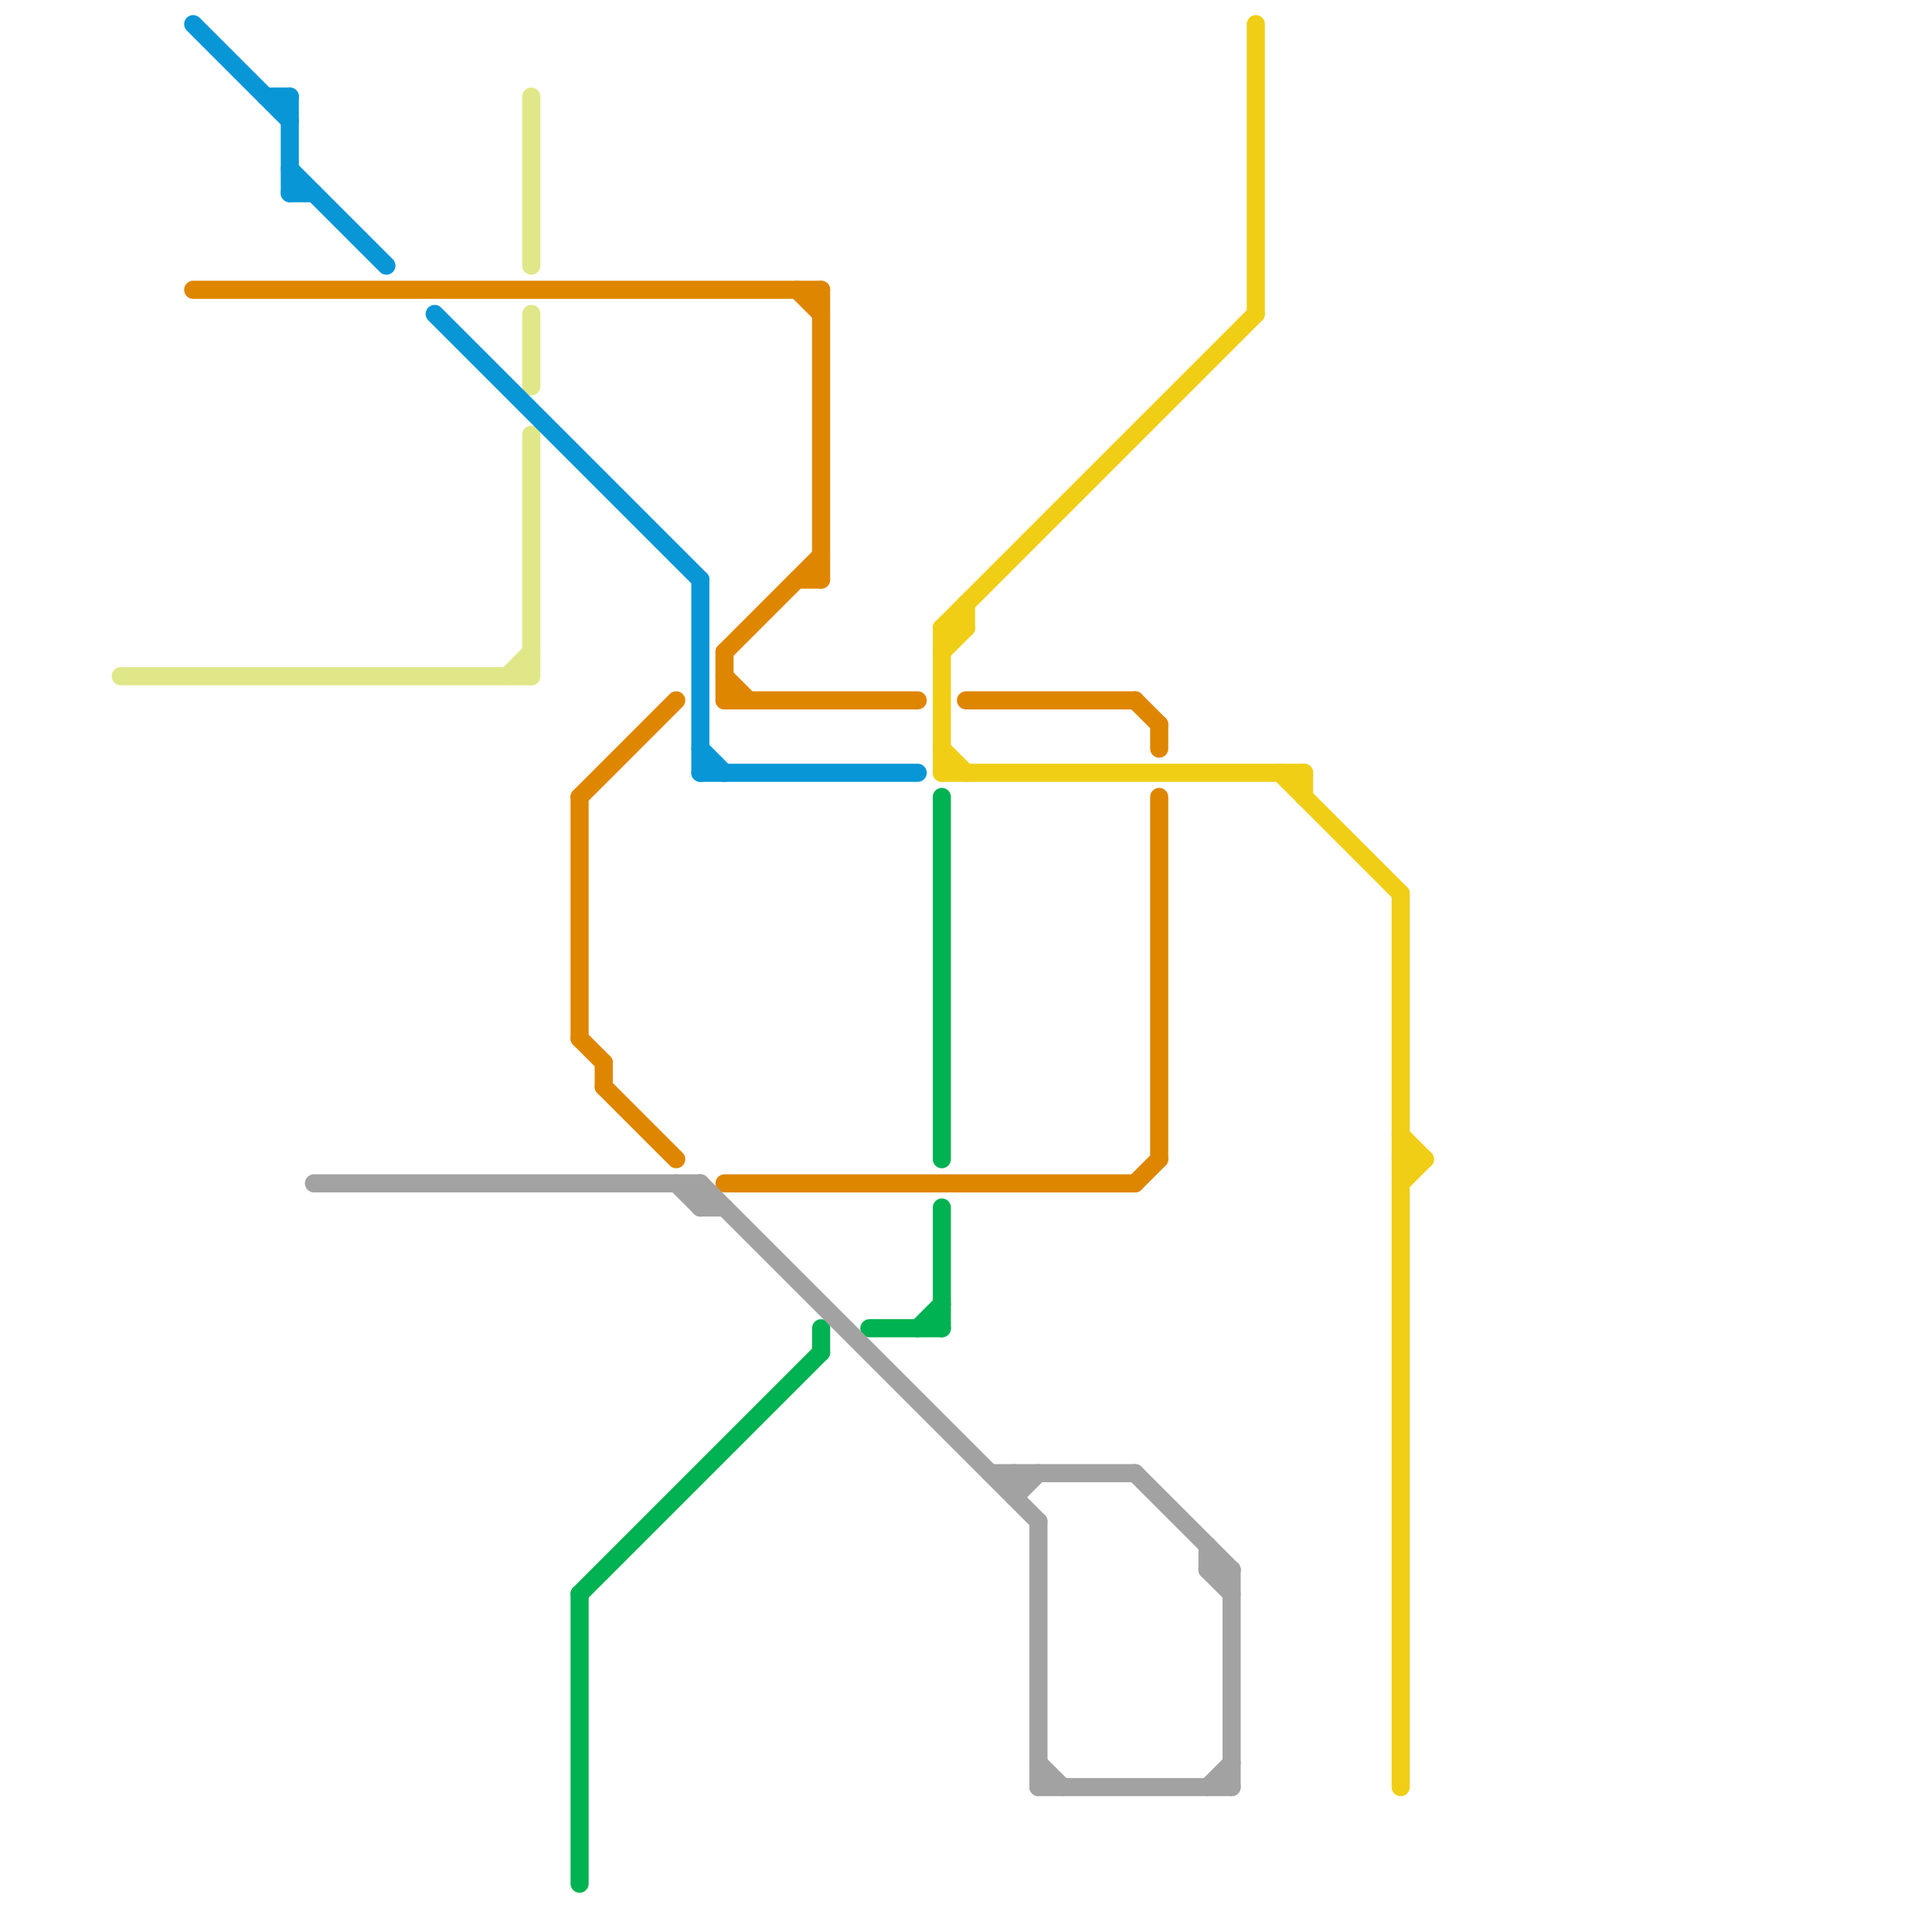 
<svg version="1.1" xmlns="http://www.w3.org/2000/svg" viewBox="0 0 80 80">
<style>text { font: 1px Helvetica; font-weight: 600; white-space: pre; dominant-baseline: central; } line { stroke-width: 0.75; fill: none; stroke-linecap: round; stroke-linejoin: round; } .c0 { stroke: #e0e788 } .c1 { stroke: #0896d7 } .c2 { stroke: #df8600 } .c3 { stroke: #00b251 } .c4 { stroke: #f0ce15 } .c5 { stroke: #a2a2a2 }</style><defs><g id="csm-e0e788"><circle r="0.4" fill="#e0e788"/><circle r="0.2" fill="#fff"/></g><g id="csm-0896d7"><circle r="0.4" fill="#0896d7"/><circle r="0.2" fill="#fff"/></g><g id="csm-a2a2a2"><circle r="0.4" fill="#a2a2a2"/><circle r="0.2" fill="#fff"/></g><g id="csm-df8600"><circle r="0.4" fill="#df8600"/><circle r="0.2" fill="#fff"/></g><g id="csm-00b251"><circle r="0.4" fill="#00b251"/><circle r="0.2" fill="#fff"/></g><g id="csm-f0ce15"><circle r="0.4" fill="#f0ce15"/><circle r="0.2" fill="#fff"/></g></defs><line class="c0" x1="22" y1="18" x2="22" y2="28"/><line class="c0" x1="22" y1="13" x2="22" y2="16"/><line class="c0" x1="21" y1="28" x2="22" y2="27"/><line class="c0" x1="22" y1="4" x2="22" y2="11"/><line class="c0" x1="5" y1="28" x2="22" y2="28"/><line class="c1" x1="12" y1="4" x2="12" y2="8"/><line class="c1" x1="8" y1="1" x2="12" y2="5"/><line class="c1" x1="29" y1="24" x2="29" y2="32"/><line class="c1" x1="29" y1="31" x2="30" y2="32"/><line class="c1" x1="12" y1="7" x2="16" y2="11"/><line class="c1" x1="12" y1="8" x2="13" y2="8"/><line class="c1" x1="29" y1="32" x2="38" y2="32"/><line class="c1" x1="18" y1="13" x2="29" y2="24"/><line class="c1" x1="11" y1="4" x2="12" y2="4"/><line class="c2" x1="48" y1="30" x2="48" y2="31"/><line class="c2" x1="8" y1="12" x2="34" y2="12"/><line class="c2" x1="33" y1="12" x2="34" y2="13"/><line class="c2" x1="30" y1="29" x2="38" y2="29"/><line class="c2" x1="30" y1="27" x2="34" y2="23"/><line class="c2" x1="34" y1="12" x2="34" y2="24"/><line class="c2" x1="25" y1="45" x2="28" y2="48"/><line class="c2" x1="30" y1="49" x2="47" y2="49"/><line class="c2" x1="33" y1="24" x2="34" y2="24"/><line class="c2" x1="47" y1="49" x2="48" y2="48"/><line class="c2" x1="25" y1="44" x2="25" y2="45"/><line class="c2" x1="24" y1="43" x2="25" y2="44"/><line class="c2" x1="30" y1="28" x2="31" y2="29"/><line class="c2" x1="24" y1="33" x2="28" y2="29"/><line class="c2" x1="47" y1="29" x2="48" y2="30"/><line class="c2" x1="40" y1="29" x2="47" y2="29"/><line class="c2" x1="24" y1="33" x2="24" y2="43"/><line class="c2" x1="48" y1="33" x2="48" y2="48"/><line class="c2" x1="30" y1="27" x2="30" y2="29"/><line class="c3" x1="38" y1="55" x2="39" y2="54"/><line class="c3" x1="24" y1="66" x2="34" y2="56"/><line class="c3" x1="24" y1="66" x2="24" y2="78"/><line class="c3" x1="34" y1="55" x2="34" y2="56"/><line class="c3" x1="39" y1="33" x2="39" y2="48"/><line class="c3" x1="39" y1="50" x2="39" y2="55"/><line class="c3" x1="36" y1="55" x2="39" y2="55"/><line class="c4" x1="58" y1="48" x2="59" y2="48"/><line class="c4" x1="40" y1="25" x2="40" y2="26"/><line class="c4" x1="39" y1="26" x2="40" y2="26"/><line class="c4" x1="39" y1="26" x2="52" y2="13"/><line class="c4" x1="53" y1="32" x2="58" y2="37"/><line class="c4" x1="39" y1="32" x2="54" y2="32"/><line class="c4" x1="58" y1="37" x2="58" y2="74"/><line class="c4" x1="39" y1="27" x2="40" y2="26"/><line class="c4" x1="54" y1="32" x2="54" y2="33"/><line class="c4" x1="39" y1="31" x2="40" y2="32"/><line class="c4" x1="58" y1="47" x2="59" y2="48"/><line class="c4" x1="39" y1="26" x2="39" y2="32"/><line class="c4" x1="58" y1="49" x2="59" y2="48"/><line class="c4" x1="52" y1="1" x2="52" y2="13"/><line class="c5" x1="42" y1="62" x2="43" y2="61"/><line class="c5" x1="43" y1="73" x2="44" y2="74"/><line class="c5" x1="50" y1="74" x2="51" y2="73"/><line class="c5" x1="29" y1="49" x2="43" y2="63"/><line class="c5" x1="50" y1="64" x2="50" y2="65"/><line class="c5" x1="43" y1="74" x2="51" y2="74"/><line class="c5" x1="47" y1="61" x2="51" y2="65"/><line class="c5" x1="29" y1="50" x2="30" y2="50"/><line class="c5" x1="43" y1="63" x2="43" y2="74"/><line class="c5" x1="29" y1="49" x2="29" y2="50"/><line class="c5" x1="28" y1="49" x2="29" y2="50"/><line class="c5" x1="50" y1="65" x2="51" y2="66"/><line class="c5" x1="13" y1="49" x2="29" y2="49"/><line class="c5" x1="50" y1="65" x2="51" y2="65"/><line class="c5" x1="42" y1="61" x2="42" y2="62"/><line class="c5" x1="51" y1="65" x2="51" y2="74"/><line class="c5" x1="41" y1="61" x2="47" y2="61"/>
</svg>
